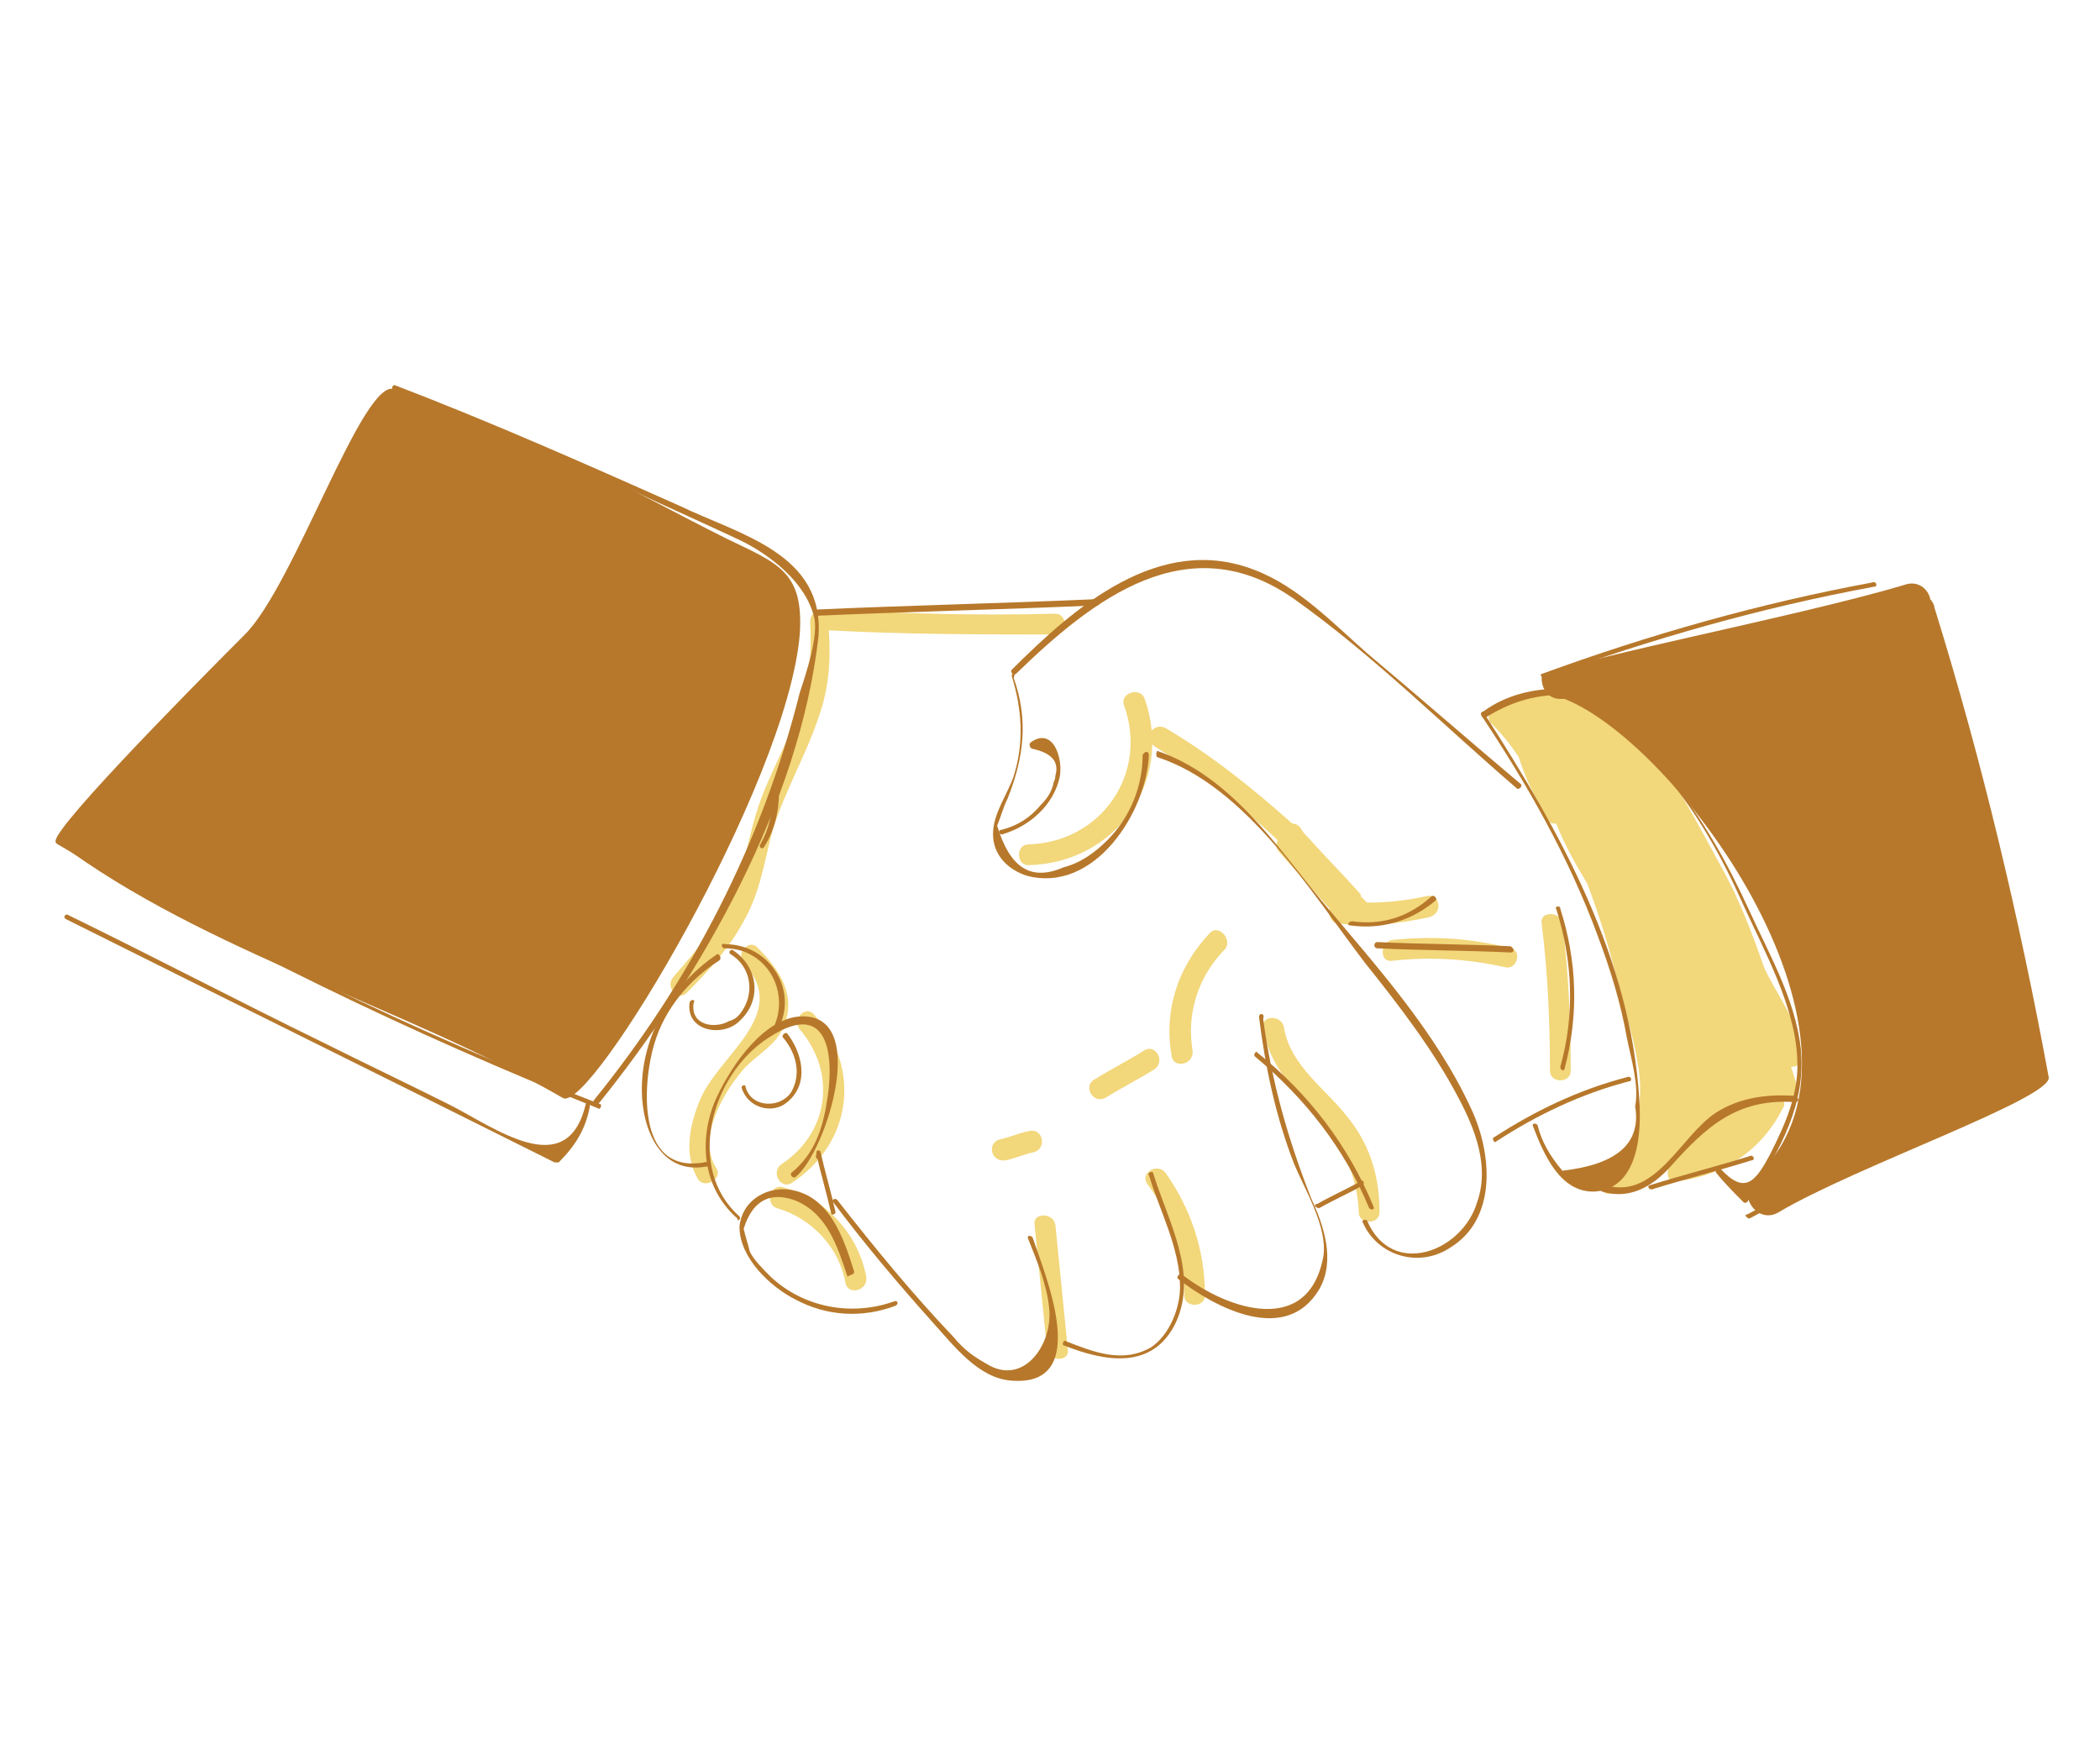 <?xml version="1.0" encoding="UTF-8"?>
<svg width="120px" height="100px" viewBox="0 0 120 100" version="1.1" xmlns="http://www.w3.org/2000/svg" xmlns:xlink="http://www.w3.org/1999/xlink">
    <title>business</title>
    <g id="Home-About-&amp;-other" stroke="none" stroke-width="1" fill="none" fill-rule="evenodd">
        <g id="Apple-TV-Copy-338" transform="translate(-914, -9153)">
            <g id="business" transform="translate(914, 9153)">
                <rect id="Rectangle-Copy-30" x="0" y="0" width="120" height="100"></rect>
                <path d="M102.819,60.594 C103.294,59.05 101.394,56.675 100.8,55.25 C100.088,53.231 99.375,51.331 98.306,49.431 C96.287,45.75 94.506,42.069 91.062,39.575 C90.588,39.219 90.231,39.694 90.231,40.05 C88.688,39.337 87.144,39.694 85.481,40.406 C85.125,40.525 84.888,41.119 85.244,41.356 C85.838,41.95 86.312,42.544 86.787,43.256 C87.144,44.444 87.737,45.631 88.45,46.819 C88.569,47.056 88.688,47.056 88.925,47.056 C89.4,48.244 89.994,49.312 90.706,50.5 C91.419,52.4 92.013,54.3 92.487,56.319 C92.844,57.744 93.319,59.169 93.556,60.594 C94.031,62.969 93.438,64.75 92.606,66.888 C92.369,66.888 92.25,67.006 92.013,67.006 C91.3,67.125 91.3,68.312 92.013,68.194 C93.319,68.075 94.269,67.481 95.338,66.769 C95.219,67.125 95.338,67.6 95.812,67.481 C95.812,67.481 95.931,67.481 95.931,67.481 C95.931,67.481 95.931,67.481 95.931,67.481 C95.931,67.481 95.931,67.481 95.931,67.481 C98.544,67.125 100.681,65.7 101.869,63.325 C101.987,63.206 101.987,62.969 101.869,62.85 C101.869,62.85 101.869,62.85 101.987,62.85 C101.987,62.85 101.987,62.85 101.987,62.85 C102.344,62.85 102.819,62.612 102.7,62.138 C102.581,61.663 102.463,61.306 102.344,60.95 C102.7,60.95 102.819,60.831 102.819,60.594 Z" id="Path" fill="#F2D77B" fill-rule="nonzero"></path>
                <path d="M81.444,51.212 C80.375,51.45 79.306,51.569 78.119,51.569 C78.119,51.569 78.119,51.569 78.119,51.569 C78,51.45 77.881,51.331 77.763,51.212 C77.763,51.094 77.763,51.094 77.644,50.975 C76.694,49.906 75.625,48.837 74.675,47.769 C74.556,47.65 74.438,47.531 74.319,47.294 C74.2,47.175 74.081,47.056 73.844,47.056 C71.588,45.038 69.213,43.138 66.6,41.594 C65.888,41.237 65.294,42.188 66.006,42.663 C68.5,44.206 70.875,45.987 73.013,48.006 C72.894,48.244 72.894,48.481 73.131,48.719 C74.081,49.788 75.031,50.856 75.981,51.925 C75.862,52.281 76.1,52.756 76.456,52.756 C78.237,52.994 80.019,52.756 81.681,52.4 C82.513,52.163 82.275,50.975 81.444,51.212 Z" id="Path" fill="#F2D77B" fill-rule="nonzero"></path>
                <path d="M86.312,54.181 C84.056,53.587 81.8,53.469 79.544,53.706 C78.831,53.825 78.831,55.013 79.544,54.894 C81.681,54.656 83.819,54.775 85.956,55.25 C86.669,55.487 87.025,54.3 86.312,54.181 Z" id="Path" fill="#F2D77B" fill-rule="nonzero"></path>
                <path d="M89.281,52.756 C89.162,52.044 87.975,52.044 88.094,52.756 C88.45,55.606 88.569,58.456 88.569,61.188 C88.569,61.9 89.756,61.9 89.756,61.188 C89.756,58.456 89.638,55.606 89.281,52.756 Z" id="Path" fill="#F2D77B" fill-rule="nonzero"></path>
                <path d="M46.531,57.981 C46.056,57.388 45.225,58.219 45.7,58.812 C47.837,61.306 47.362,64.75 44.631,66.531 C44.038,67.006 44.631,67.956 45.225,67.6 C48.669,65.344 49.263,61.069 46.531,57.981 Z" id="Path" fill="#F2D77B" fill-rule="nonzero"></path>
                <path d="M44.75,67.838 C44.038,67.6 43.681,68.787 44.394,69.025 C46.413,69.619 47.956,71.281 48.312,73.3 C48.431,74.013 49.619,73.775 49.5,72.944 C49.025,70.45 47.125,68.431 44.75,67.838 Z" id="Path" fill="#F2D77B" fill-rule="nonzero"></path>
                <path d="M77.169,64.037 C75.862,62.256 73.725,60.95 73.369,58.694 C73.25,57.981 72.062,57.981 72.181,58.694 C72.419,60.237 73.131,61.306 74.081,62.375 C75.981,64.513 77.525,66.294 77.644,69.263 C77.644,69.975 78.831,69.975 78.831,69.263 C78.831,67.362 78.356,65.581 77.169,64.037 Z" id="Path" fill="#F2D77B" fill-rule="nonzero"></path>
                <path d="M66.6,67.006 C66.125,66.412 65.175,67.006 65.531,67.6 C66.956,69.5 67.669,71.638 67.669,74.013 C67.669,74.725 68.856,74.725 68.856,74.013 C68.856,71.4 68.025,69.025 66.6,67.006 Z" id="Path" fill="#F2D77B" fill-rule="nonzero"></path>
                <path d="M60.306,69.975 C60.188,69.263 59,69.263 59.119,69.975 C59.356,72.35 59.594,74.725 59.831,77.1 C59.95,77.812 61.138,77.812 61.019,77.1 C60.781,74.725 60.544,72.35 60.306,69.975 Z" id="Path" fill="#F2D77B" fill-rule="nonzero"></path>
                <path d="M43.325,54.181 C42.85,53.587 42.019,54.419 42.494,55.013 C45.225,57.981 41.069,60.237 40,62.85 C39.406,64.275 39.05,65.938 39.881,67.362 C40.237,67.956 41.306,67.362 40.95,66.769 C39.763,64.987 41.425,62.256 42.612,60.95 C43.325,60.237 44.394,59.644 44.75,58.694 C45.581,56.913 44.513,55.369 43.325,54.181 Z" id="Path" fill="#F2D77B" fill-rule="nonzero"></path>
                <path d="M65.412,39.931 C65.175,39.219 63.987,39.575 64.225,40.288 C65.65,44.206 62.919,48.125 58.763,48.244 C58.05,48.244 58.05,49.431 58.763,49.431 C63.75,49.312 67.075,44.681 65.412,39.931 Z" id="Path" fill="#F2D77B" fill-rule="nonzero"></path>
                <path d="M60.306,35.062 C56.031,35.181 51.756,35.062 47.362,34.825 C47.244,34.825 47.125,34.825 47.006,34.944 C46.65,34.825 46.294,35.062 46.294,35.538 C46.413,37.913 46.175,39.812 45.106,41.95 C44.513,43.375 43.8,44.681 43.325,46.106 C42.85,47.531 42.612,49.075 42.138,50.381 C41.425,52.519 39.881,54.181 38.456,55.844 C37.981,56.438 38.812,57.269 39.288,56.675 C40.475,55.487 41.663,54.181 42.494,52.638 C43.444,50.975 43.681,49.194 44.156,47.413 C44.869,45.156 46.056,43.138 46.769,41 C47.362,39.337 47.481,37.794 47.362,36.013 C51.756,36.25 56.031,36.25 60.306,36.25 C61.019,36.25 61.019,35.062 60.306,35.062 Z" id="Path" fill="#F2D77B" fill-rule="nonzero"></path>
                <path d="M69.094,53.35 C67.312,55.25 66.481,57.744 66.956,60.356 C67.075,61.069 68.263,60.831 68.144,60 C67.787,57.862 68.5,55.725 70.044,54.181 C70.4,53.587 69.569,52.756 69.094,53.35 Z" id="Path" fill="#F2D77B" fill-rule="nonzero"></path>
                <path d="M65.412,60 C64.463,60.594 63.513,61.069 62.562,61.663 C61.85,62.019 62.444,63.087 63.156,62.731 C64.106,62.138 65.056,61.663 66.006,61.069 C66.6,60.594 66.006,59.644 65.412,60 Z" id="Path" fill="#F2D77B" fill-rule="nonzero"></path>
                <path d="M58.763,64.631 C58.169,64.75 57.694,64.987 57.1,65.106 C56.388,65.344 56.625,66.412 57.456,66.294 C58.05,66.175 58.525,65.938 59.119,65.819 C59.831,65.581 59.594,64.394 58.763,64.631 Z" id="Path" fill="#F2D77B" fill-rule="nonzero"></path>
                <path d="M41.544,30.788 C35.844,27.938 31.45,25.206 22.544,22.238 C20.762,21.525 16.844,33.4 13.994,36.25 C10.787,39.456 2,48.362 3.306,48.125 C11.738,54.419 23.137,57.506 32.163,62.731 C33.706,63.681 44.987,44.8 45.7,36.25 C45.938,32.688 44.513,32.212 41.544,30.788 Z" id="Path" fill="#B7782B" fill-rule="nonzero"></path>
                <path d="M110.537,34.706 C110.537,34.587 110.419,34.35 110.3,34.231 C110.181,33.638 109.588,33.163 108.875,33.4 C102.581,35.3 87.975,38.031 88.094,38.744 C88.094,39.337 88.45,39.931 89.162,39.931 C89.281,39.931 89.281,39.931 89.4,39.931 C96.05,42.544 108.519,59.881 100.206,67.362 C99.256,68.312 100.444,69.975 101.631,69.263 C106.025,66.65 117.306,62.731 117.069,61.544 C115.406,52.519 113.269,43.494 110.537,34.706 Z" id="Path" fill="#B7782B" fill-rule="nonzero"></path>
                <path d="M22.544,22.356 C27.175,24.137 31.688,26.038 36.2,28.056 C38.219,29.006 40.356,29.956 42.375,30.906 C44.038,31.738 46.056,33.281 46.531,35.3 C46.769,36.369 46.056,38.506 45.7,39.575 C43.562,48.125 39.525,55.962 33.944,62.85 C33.825,62.969 34.062,63.206 34.181,63.087 C40.119,55.725 45.7,45.869 46.769,36.369 C47.125,31.619 42.256,30.55 38.812,28.887 C33.469,26.512 28.125,24.137 22.544,22 C22.425,22 22.306,22.238 22.544,22.356 L22.544,22.356 Z" id="Path" fill="#B7782B" fill-rule="nonzero"></path>
                <path d="M3.306,48.244 C13.162,54.062 23.494,59.05 34.181,63.325 C34.3,63.444 34.419,63.087 34.3,63.087 C23.613,58.931 13.281,53.944 3.425,48.125 C3.188,47.888 3.069,48.125 3.306,48.244 L3.306,48.244 Z" id="Path" fill="#B7782B" fill-rule="nonzero"></path>
                <path d="M3.781,52.519 C13.044,57.15 22.425,61.781 31.688,66.412 C31.806,66.412 31.806,66.412 31.925,66.412 C32.875,65.463 33.469,64.513 33.706,63.206 C33.706,62.969 33.469,62.969 33.469,63.087 C32.4,67.6 28.244,64.394 25.631,63.087 C23.256,61.9 20.762,60.712 18.387,59.525 C13.519,57.15 8.769,54.656 3.9,52.281 C3.781,52.163 3.544,52.4 3.781,52.519 L3.781,52.519 Z" id="Path" fill="#B7782B" fill-rule="nonzero"></path>
                <path d="M84.65,40.881 C87.263,44.8 89.638,48.956 91.3,53.469 C92.013,55.369 92.606,57.269 92.963,59.288 C93.2,60.475 93.675,62.019 93.438,63.206 C93.794,65.344 92.369,66.531 89.281,66.888 C88.569,66.056 88.094,65.225 87.856,64.275 C87.737,64.156 87.5,64.156 87.619,64.394 C88.213,65.938 89.162,68.194 91.181,68.075 C93.675,67.838 93.794,64.631 93.675,62.85 C93.2,54.775 89.162,47.531 84.888,40.881 C84.888,40.525 84.531,40.644 84.65,40.881 L84.65,40.881 Z" id="Path" fill="#B7782B" fill-rule="nonzero"></path>
                <path d="M91.537,68.075 C93.081,68.55 94.388,67.838 95.456,66.65 C97.475,64.394 99.256,62.731 102.581,62.969 C102.819,62.969 102.819,62.731 102.581,62.612 C100.919,62.494 99.375,62.731 98.069,63.562 C96.05,64.869 94.625,68.55 91.775,67.719 C91.419,67.719 91.419,68.075 91.537,68.075 L91.537,68.075 Z" id="Path" fill="#B7782B" fill-rule="nonzero"></path>
                <path d="M94.388,67.956 C96.287,67.362 98.188,66.888 100.088,66.294 C100.325,66.294 100.206,65.938 99.969,66.056 C98.069,66.65 96.169,67.125 94.269,67.719 C94.15,67.719 94.15,67.956 94.388,67.956 L94.388,67.956 Z" id="Path" fill="#B7782B" fill-rule="nonzero"></path>
                <path d="M84.888,41 C86.194,40.169 87.619,39.694 89.281,39.694 C89.519,39.694 89.519,39.456 89.281,39.337 C87.619,39.337 86.075,39.694 84.769,40.644 C84.531,40.881 84.769,41.119 84.888,41 L84.888,41 Z" id="Path" fill="#B7782B" fill-rule="nonzero"></path>
                <path d="M88.331,39.219 C93.912,41.475 97.237,46.344 99.612,51.688 C100.8,54.3 102.581,57.506 102.7,60.475 C102.819,62.494 101.987,64.275 101.156,65.938 C100.325,67.481 99.731,68.312 98.306,66.769 C98.188,66.65 97.95,66.888 98.069,67.006 C98.544,67.6 99.138,68.194 99.612,68.669 C99.731,68.787 99.85,68.669 99.85,68.669 C101.394,66.175 103.056,63.562 102.938,60.475 C102.819,57.506 101.156,54.656 99.969,52.044 C97.475,46.581 94.031,41.356 88.213,38.981 C88.213,38.862 88.213,39.1 88.331,39.219 L88.331,39.219 Z" id="Path" fill="#B7782B" fill-rule="nonzero"></path>
                <path d="M88.213,38.744 C94.388,36.487 100.681,34.706 107.094,33.519 C107.331,33.519 107.213,33.163 106.975,33.281 C100.562,34.469 94.269,36.25 88.094,38.506 C87.975,38.506 88.094,38.744 88.213,38.744 L88.213,38.744 Z" id="Path" fill="#B7782B" fill-rule="nonzero"></path>
                <path d="M99.969,69.619 C104.838,67.006 109.944,64.75 115.05,62.494 C115.169,62.375 115.169,62.138 114.931,62.256 C109.825,64.394 104.719,66.769 99.85,69.381 C99.612,69.381 99.85,69.619 99.969,69.619 L99.969,69.619 Z" id="Path" fill="#B7782B" fill-rule="nonzero"></path>
                <path d="M57.812,38.625 C58.406,40.525 58.525,42.425 57.931,44.325 C57.575,45.394 56.744,46.462 56.744,47.65 C56.744,48.837 57.575,49.669 58.644,50.025 C62.562,51.094 65.531,46.344 65.65,43.138 C65.65,42.9 65.412,42.9 65.294,43.138 C65.294,44.919 64.581,46.7 63.275,48.006 C62.562,48.719 61.731,49.312 60.781,49.55 C58.881,50.381 57.694,49.55 56.981,47.175 C57.219,46.581 57.337,46.106 57.575,45.631 C58.525,43.256 58.763,41.119 57.931,38.744 C58.05,38.388 57.812,38.388 57.812,38.625 L57.812,38.625 Z" id="Path" fill="#B7782B" fill-rule="nonzero"></path>
                <path d="M58.05,38.506 C62.444,34.231 67.906,29.956 73.963,34.231 C78.475,37.438 82.513,41.475 86.669,45.038 C86.787,45.156 87.025,44.919 86.906,44.8 C83.938,42.306 81.088,39.812 78.119,37.319 C76.219,35.656 74.2,33.519 71.706,32.569 C66.244,30.431 61.375,34.706 57.812,38.269 C57.694,38.388 57.931,38.625 58.05,38.506 L58.05,38.506 Z" id="Path" fill="#B7782B" fill-rule="nonzero"></path>
                <path d="M66.125,43.256 C71.231,44.919 74.912,50.975 78,55.013 C79.9,57.388 81.919,60 83.344,62.731 C84.294,64.513 85.125,66.65 84.412,68.669 C83.581,71.519 79.544,73.062 78.119,69.737 C78,69.619 77.763,69.737 77.881,69.856 C78.713,71.756 81.088,72.469 82.869,71.281 C85.6,69.619 85.244,65.819 84.056,63.325 C82.037,58.931 78.594,55.131 75.506,51.45 C72.894,48.244 70.281,44.325 66.125,42.9 C66.125,42.9 66.006,43.138 66.125,43.256 L66.125,43.256 Z" id="Path" fill="#B7782B" fill-rule="nonzero"></path>
                <path d="M71.706,60.356 C74.556,62.731 76.812,65.581 78.237,69.025 C78.356,69.144 78.594,69.144 78.475,68.906 C77.05,65.463 74.794,62.494 71.825,60.119 C71.825,60 71.588,60.237 71.706,60.356 L71.706,60.356 Z" id="Path" fill="#B7782B" fill-rule="nonzero"></path>
                <path d="M71.944,58.1 C72.3,60.95 72.894,63.8 73.963,66.531 C74.556,67.956 75.862,70.094 75.625,71.756 C74.794,76.388 70.162,74.844 67.55,72.825 C67.431,72.706 67.194,72.944 67.312,73.062 C69.45,74.725 73.487,76.862 75.388,73.656 C76.338,71.994 75.625,69.975 74.912,68.431 C73.606,65.106 72.656,61.781 72.181,58.219 C72.3,57.862 71.944,57.862 71.944,58.1 L71.944,58.1 Z" id="Path" fill="#B7782B" fill-rule="nonzero"></path>
                <path d="M65.65,67.125 C66.244,69.144 67.431,71.281 67.431,73.537 C67.431,74.725 66.838,76.269 65.769,76.981 C64.106,77.931 62.444,77.219 60.9,76.625 C60.781,76.506 60.663,76.862 60.781,76.862 C63.156,77.812 65.888,78.287 67.194,75.556 C68.5,72.706 66.719,69.737 65.888,67.006 C65.888,66.888 65.531,67.006 65.65,67.125 L65.65,67.125 Z" id="Path" fill="#B7782B" fill-rule="nonzero"></path>
                <path d="M58.763,70.806 C59.237,71.994 59.831,73.419 59.95,74.725 C60.188,76.744 58.525,79.237 56.388,77.931 C55.556,77.456 55.081,77.1 54.487,76.388 C52.112,73.894 49.975,71.281 47.837,68.55 C47.719,68.431 47.481,68.55 47.6,68.669 C49.381,71.044 51.281,73.3 53.3,75.556 C54.487,76.862 55.913,78.763 57.812,78.881 C62.444,79.237 59.712,72.825 59,70.688 C58.881,70.569 58.644,70.569 58.763,70.806 L58.763,70.806 Z" id="Path" fill="#B7782B" fill-rule="nonzero"></path>
                <path d="M77.169,52.875 C78.95,53.112 80.612,52.638 82.037,51.45 C82.156,51.331 81.919,51.094 81.8,51.212 C80.494,52.4 78.95,52.875 77.287,52.638 C77.05,52.638 76.931,52.875 77.169,52.875 L77.169,52.875 Z" id="Path" fill="#B7782B" fill-rule="nonzero"></path>
                <path d="M78.713,54.181 C81.206,54.3 83.819,54.3 86.312,54.419 C86.55,54.419 86.55,54.181 86.312,54.062 C83.819,53.944 81.206,53.944 78.713,53.825 C78.475,53.825 78.475,54.181 78.713,54.181 L78.713,54.181 Z" id="Path" fill="#B7782B" fill-rule="nonzero"></path>
                <path d="M46.65,35.181 C51.994,34.944 57.337,34.825 62.681,34.587 C62.919,34.587 62.919,34.231 62.681,34.231 C57.337,34.469 51.994,34.587 46.65,34.825 C46.531,34.825 46.531,35.181 46.65,35.181 L46.65,35.181 Z" id="Path" fill="#B7782B" fill-rule="nonzero"></path>
                <path d="M48.788,72.588 C48.194,70.688 47.362,68.194 44.987,67.956 C43.681,67.838 42.375,68.669 42.256,70.094 C42.256,71.875 44.038,73.537 45.462,74.25 C47.244,75.2 49.263,75.319 51.163,74.606 C51.4,74.487 51.281,74.25 51.044,74.369 C48.669,75.2 45.938,74.725 44.038,72.944 C43.562,72.469 43.087,71.994 42.85,71.519 C42.731,71.044 42.612,70.688 42.494,70.213 C42.969,68.669 43.919,68.075 45.344,68.55 C47.244,69.263 47.837,71.162 48.431,72.944 C48.55,72.825 48.906,72.825 48.788,72.588 L48.788,72.588 Z" id="Path" fill="#B7782B" fill-rule="nonzero"></path>
                <path d="M42.256,69.5 C39.169,66.769 40.594,61.425 43.919,59.288 C47.719,56.794 47.6,61.069 47.244,62.969 C47.006,64.513 46.531,65.938 45.225,67.006 C45.106,67.125 45.344,67.362 45.462,67.244 C47.244,65.819 49.856,57.506 45.462,58.1 C43.325,58.456 41.544,61.306 40.831,62.969 C39.881,65.344 40.237,67.956 42.138,69.619 C42.138,69.856 42.375,69.619 42.256,69.5 L42.256,69.5 Z" id="Path" fill="#B7782B" fill-rule="nonzero"></path>
                <path d="M46.888,66.056 C46.888,66.056 46.888,65.938 46.888,65.938 C46.769,65.938 46.65,65.938 46.65,65.938 C46.888,67.006 47.244,68.194 47.481,69.263 C47.481,69.5 47.837,69.381 47.719,69.144 C47.481,68.075 47.125,66.888 46.888,65.819 C46.888,65.7 46.65,65.7 46.65,65.819 C46.65,65.819 46.65,65.938 46.65,65.938 C46.531,66.294 46.888,66.294 46.888,66.056 L46.888,66.056 Z" id="Path" fill="#B7782B" fill-rule="nonzero"></path>
                <path d="M42.375,62.138 C42.731,63.325 44.156,63.681 44.987,62.969 C46.294,61.9 45.819,60.119 44.987,59.05 C44.869,58.931 44.631,59.169 44.75,59.288 C45.462,60.119 45.819,61.306 45.225,62.375 C44.631,63.325 42.969,63.325 42.612,62.138 C42.612,61.9 42.375,62.019 42.375,62.138 L42.375,62.138 Z" id="Path" fill="#B7782B" fill-rule="nonzero"></path>
                <path d="M41.425,54.181 C43.8,54.181 45.225,56.675 44.156,58.812 C44.038,58.931 44.275,59.169 44.394,58.931 C45.7,56.675 44.038,53.944 41.425,53.944 C41.188,53.825 41.188,54.181 41.425,54.181 L41.425,54.181 Z" id="Path" fill="#B7782B" fill-rule="nonzero"></path>
                <path d="M40.95,54.538 C38.337,56.319 36.675,59.169 36.675,62.256 C36.675,64.513 37.744,67.125 40.356,66.65 C40.594,66.65 40.475,66.294 40.237,66.412 C36.2,67.125 36.794,61.544 37.388,59.644 C37.981,57.625 39.406,55.962 41.069,54.894 C41.306,54.775 41.069,54.419 40.95,54.538 L40.95,54.538 Z" id="Path" fill="#B7782B" fill-rule="nonzero"></path>
                <path d="M39.406,57.269 C39.169,58.931 41.306,59.288 42.256,58.337 C43.562,57.15 43.325,55.25 41.9,54.3 C41.781,54.181 41.544,54.419 41.781,54.538 C42.731,55.131 43.087,56.319 42.612,57.388 C42.375,57.862 42.138,58.219 41.663,58.337 C40.831,58.812 39.406,58.575 39.644,57.269 C39.763,57.15 39.525,57.031 39.406,57.269 L39.406,57.269 Z" id="Path" fill="#B7782B" fill-rule="nonzero"></path>
                <path d="M59,42.781 C60.069,43.019 60.544,43.494 60.306,44.325 C60.306,44.562 60.188,44.681 60.188,44.8 C60.069,45.275 59.831,45.631 59.475,45.987 C58.881,46.7 58.169,47.175 57.219,47.413 C56.981,47.413 57.1,47.769 57.337,47.65 C58.881,47.175 60.188,45.987 60.544,44.444 C60.781,43.375 60.188,41.475 58.881,42.425 C58.763,42.544 58.881,42.781 59,42.781 L59,42.781 Z" id="Path" fill="#B7782B" fill-rule="nonzero"></path>
                <path d="M44.156,45.394 C44.156,46.462 43.919,47.413 43.444,48.244 C43.325,48.362 43.562,48.6 43.681,48.362 C44.275,47.413 44.513,46.344 44.513,45.275 C44.513,45.156 44.156,45.156 44.156,45.394 L44.156,45.394 Z" id="Path" fill="#B7782B" fill-rule="nonzero"></path>
                <path d="M75.388,69.025 C76.219,68.55 77.05,68.194 77.881,67.719 C78,67.6 77.881,67.362 77.763,67.481 C76.931,67.956 76.1,68.312 75.269,68.787 C75.031,68.787 75.15,69.025 75.388,69.025 L75.388,69.025 Z" id="Path" fill="#B7782B" fill-rule="nonzero"></path>
                <path d="M85.481,65.225 C87.856,63.681 90.35,62.494 93.081,61.781 C93.319,61.781 93.2,61.425 92.963,61.544 C90.231,62.256 87.737,63.444 85.362,64.987 C85.244,64.987 85.362,65.344 85.481,65.225 L85.481,65.225 Z" id="Path" fill="#B7782B" fill-rule="nonzero"></path>
                <path d="M88.925,51.925 C89.875,54.894 89.994,57.981 89.162,60.95 C89.162,61.188 89.4,61.188 89.4,61.069 C90.231,57.981 90.112,54.894 89.162,51.925 C89.162,51.688 88.806,51.806 88.925,51.925 L88.925,51.925 Z" id="Path" fill="#B7782B" fill-rule="nonzero"></path>
            </g>
        </g>
    </g>
</svg>